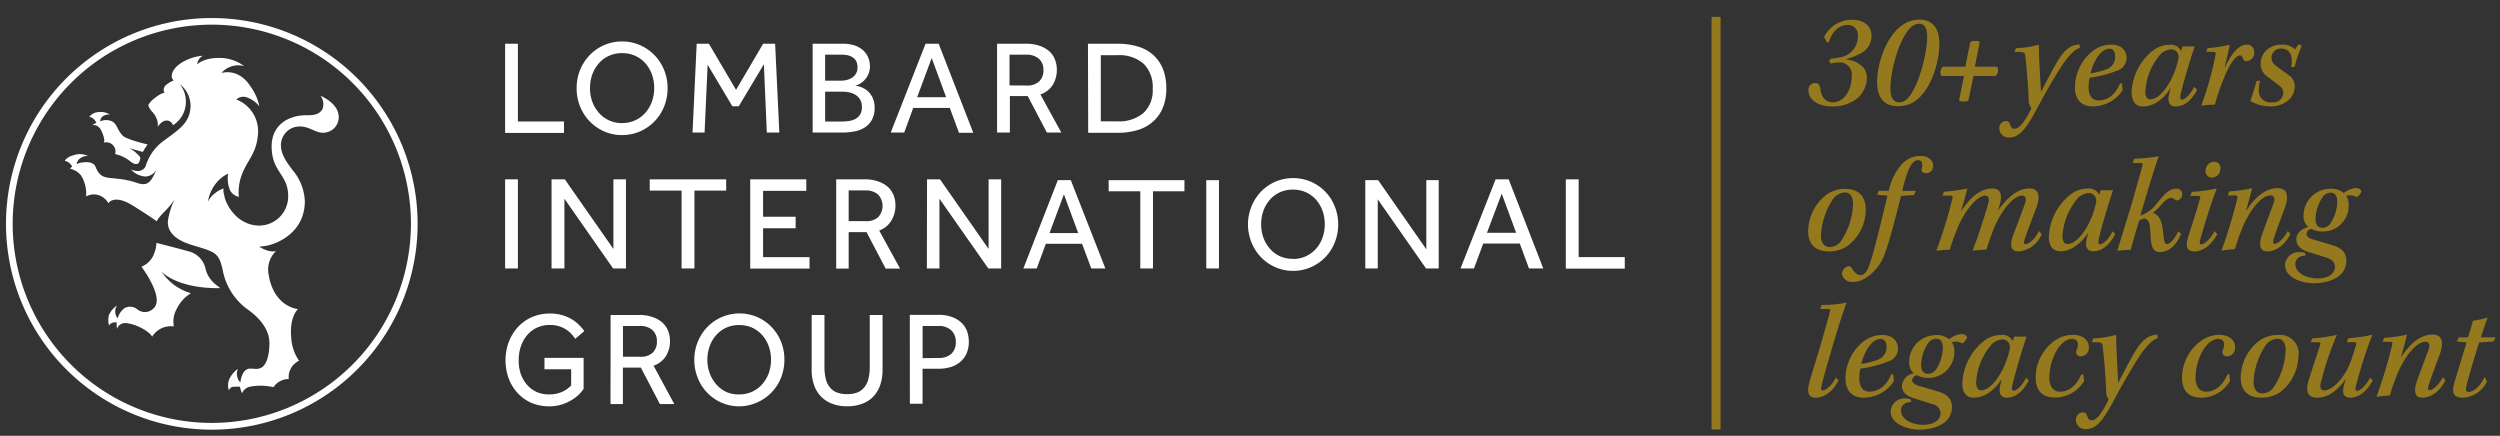 <svg id="Layer_2" data-name="Layer 2" xmlns="http://www.w3.org/2000/svg" viewBox="0 0 433.77 75.61"><rect x="0" y="0" width="433.77" height="75.61" fill="#333333" stroke="none"/><defs><style>.cls-1{fill:#fff;}.cls-2{opacity:0.8;}.cls-3{fill:#ad8b19;}</style></defs><path class="cls-1" d="M94.47,64.07H99.1v2.81a5,5,0,0,1-.76.65,4.63,4.63,0,0,1-1.26.63,5.31,5.31,0,0,1-1.79.27A5.14,5.14,0,0,1,93.09,68a4.92,4.92,0,0,1-1.68-1.27,5.87,5.87,0,0,1-1.07-1.9A7.13,7.13,0,0,1,90,62.46a7.22,7.22,0,0,1,.37-2.34,5.9,5.9,0,0,1,1.07-1.94,5,5,0,0,1,4-1.79,4.84,4.84,0,0,1,1.59.23,5.09,5.09,0,0,1,1.22.57,4.63,4.63,0,0,1,.91.77c.25.29.47.56.66.82l1.56-1.33a7,7,0,0,0-.84-1,6.21,6.21,0,0,0-1.24-1,7.31,7.31,0,0,0-1.69-.75,7.43,7.43,0,0,0-2.19-.3,7.62,7.62,0,0,0-3.14.63,7.25,7.25,0,0,0-2.44,1.74,8.23,8.23,0,0,0-1.57,2.58,9.25,9.25,0,0,0,0,6.34,7.67,7.67,0,0,0,1.57,2.53A7.13,7.13,0,0,0,92.2,69.9a7.79,7.79,0,0,0,3.1.6,7.19,7.19,0,0,0,2.19-.32,7.79,7.79,0,0,0,1.62-.73v0l0,0,.09-.05a6.47,6.47,0,0,0,1.29-1,4.81,4.81,0,0,0,.77-.93h0V62.09H94.47Z"/><path class="cls-1" d="M87.64,7.59h2.22V21.07h8v2H87.64Z"/><path class="cls-1" d="M107.93,23.44a7.69,7.69,0,0,1-3.11-.64,8,8,0,0,1-2.5-1.74,8.08,8.08,0,0,1-1.67-2.58,8.41,8.41,0,0,1-.6-3.18,8.18,8.18,0,0,1,2.26-5.73,7.91,7.91,0,0,1,2.5-1.74,7.92,7.92,0,0,1,6.24,0,8.07,8.07,0,0,1,2.51,1.74,8,8,0,0,1,1.67,2.57,8.31,8.31,0,0,1,.6,3.16,8.41,8.41,0,0,1-.6,3.18,7.9,7.9,0,0,1-4.18,4.32A7.77,7.77,0,0,1,107.93,23.44Zm0-2.09A5.29,5.29,0,0,0,112,19.54a6,6,0,0,0,1.12-1.93,6.91,6.91,0,0,0,.39-2.33,7,7,0,0,0-.39-2.35A6.12,6.12,0,0,0,112,11a5.27,5.27,0,0,0-1.76-1.3,5.43,5.43,0,0,0-2.31-.48,5.3,5.3,0,0,0-2.29.48,5.14,5.14,0,0,0-1.75,1.3,6.15,6.15,0,0,0-1.13,1.94,7,7,0,0,0-.39,2.35,6.91,6.91,0,0,0,.39,2.33,6,6,0,0,0,1.13,1.93,5.25,5.25,0,0,0,4,1.81Z"/><path class="cls-1" d="M120.88,7.59H123l4.71,8,4.7-8h2.08L135.22,23h-2.17l-.51-11.86-4.36,7.3h-1.11l-4.29-7.21L122.25,23h-2.09Z"/><path class="cls-1" d="M141,7.59h5.23a6.26,6.26,0,0,1,2.09.31,4.17,4.17,0,0,1,1.46.85,3.52,3.52,0,0,1,.87,1.25,4.12,4.12,0,0,1,.29,1.53,3.24,3.24,0,0,1-.27,1.34,3.72,3.72,0,0,1-.65,1,3.26,3.26,0,0,1-.83.67,2.27,2.27,0,0,1-.83.3,5.84,5.84,0,0,1,1.08.29,3.79,3.79,0,0,1,1.1.66,3.65,3.65,0,0,1,.86,1.15,4,4,0,0,1,.35,1.75,4.26,4.26,0,0,1-.45,2.07,3.77,3.77,0,0,1-1.23,1.34,5.12,5.12,0,0,1-1.84.71A11.85,11.85,0,0,1,146,23H141ZM145.93,14a4,4,0,0,0,1-.13,2.83,2.83,0,0,0,.92-.4,2,2,0,0,0,.93-1.79,2.29,2.29,0,0,0-.25-1.12,1.82,1.82,0,0,0-.68-.67,2.72,2.72,0,0,0-.92-.33,7,7,0,0,0-1-.08h-2.76V14Zm-.07,7.09a10.83,10.83,0,0,0,1.25-.07,3.8,3.8,0,0,0,1.19-.32,2.19,2.19,0,0,0,.89-.76,2.31,2.31,0,0,0,.35-1.38,2.44,2.44,0,0,0-.33-1.34,2.56,2.56,0,0,0-.86-.81A3.43,3.43,0,0,0,147.2,16a7.19,7.19,0,0,0-1.2-.1h-2.83v5.19Z"/><path class="cls-1" d="M160.59,7.59h2.28l6,15.45h-2.48l-1.59-4.31h-6.35L156.89,23h-2.34Zm3.57,9.27-2.5-6.79-2.53,6.79Z"/><path class="cls-1" d="M173,7.59H178a6.79,6.79,0,0,1,2.5.4,4.82,4.82,0,0,1,1.66,1,3.77,3.77,0,0,1,.92,1.45,4.65,4.65,0,0,1,.29,1.64,5,5,0,0,1-.69,2.62,4.1,4.1,0,0,1-2.16,1.69l3.62,6.6h-2.5l-3.32-6.32h-3.1V23H173Zm5.12,7.25a3,3,0,0,0,2.19-.72,2.56,2.56,0,0,0,.73-1.92,2.53,2.53,0,0,0-.78-2,3.18,3.18,0,0,0-2.18-.71h-2.92v5.33Z"/><path class="cls-1" d="M188.77,7.59h5.16a12,12,0,0,1,3.38.45A7,7,0,0,1,200,9.45a6.63,6.63,0,0,1,1.74,2.42,8.8,8.8,0,0,1,.62,3.48,8.49,8.49,0,0,1-.62,3.4,6.64,6.64,0,0,1-1.74,2.4,7,7,0,0,1-2.66,1.43,11.82,11.82,0,0,1-3.39.46h-5.14Zm5.1,13.46a6.55,6.55,0,0,0,4.5-1.42A5.33,5.33,0,0,0,200,15.4a5.68,5.68,0,0,0-1.55-4.32,6.42,6.42,0,0,0-4.63-1.5H191V21.05Z"/><path class="cls-1" d="M87.64,31.12h2.22V46.58H87.64Z"/><path class="cls-1" d="M95.7,31.12H98l8.43,12.07V31.12h2.18V46.58h-2.23l-8.45-12.1v12.1H95.7Z"/><path class="cls-1" d="M118.26,33.07h-5.53V31.12H126v1.95h-5.51V46.58h-2.23Z"/><path class="cls-1" d="M130.17,31.12h9.73v2h-7.5v4.49h5.65v2H132.4v5h8.06v2H130.17Z"/><path class="cls-1" d="M145.09,31.12H150a6.58,6.58,0,0,1,2.5.41,4.81,4.81,0,0,1,1.66,1,4,4,0,0,1,.93,1.45,4.88,4.88,0,0,1,.28,1.64,5,5,0,0,1-.69,2.62A4.1,4.1,0,0,1,152.55,40l3.62,6.61h-2.5l-3.32-6.33h-3.1v6.33h-2.16Zm5.12,7.25a3,3,0,0,0,2.19-.72,2.9,2.9,0,0,0-.05-3.9,3.18,3.18,0,0,0-2.18-.71h-2.92v5.33Z"/><path class="cls-1" d="M160.85,31.12h2.25l8.43,12.07V31.12h2.18V46.58h-2.23L163,34.48v12.1h-2.18Z"/><path class="cls-1" d="M183.54,31.26h2.25l6,15.32h-2.45l-1.59-4.28h-6.29l-1.58,4.28h-2.32Zm3.54,9.18-2.48-6.72-2.5,6.72Z"/><path class="cls-1" d="M197.85,33.19h-5.49V31.26h13.15v1.93h-5.46V46.58h-2.2Z"/><path class="cls-1" d="M209.3,31.26h2.2V46.58h-2.2V31.26Z"/><path class="cls-1" d="M224.36,47a7.55,7.55,0,0,1-3.08-.64,7.68,7.68,0,0,1-2.47-1.72,7.91,7.91,0,0,1-1.66-2.56,8.3,8.3,0,0,1,1.64-8.83,7.88,7.88,0,0,1,2.48-1.72,7.89,7.89,0,0,1,6.18,0,7.78,7.78,0,0,1,4.14,4.27,8.52,8.52,0,0,1,0,6.28,8,8,0,0,1-1.65,2.56,7.87,7.87,0,0,1-2.49,1.72A7.63,7.63,0,0,1,224.36,47Zm0-2.07a5.23,5.23,0,0,0,4-1.79,5.9,5.9,0,0,0,1.11-1.92,6.75,6.75,0,0,0,.39-2.31,6.91,6.91,0,0,0-.39-2.33,6,6,0,0,0-1.11-1.91,5.14,5.14,0,0,0-1.75-1.3,5.44,5.44,0,0,0-2.28-.47,5.36,5.36,0,0,0-2.27.47,5,5,0,0,0-1.73,1.3,5.8,5.8,0,0,0-1.12,1.91,6.91,6.91,0,0,0-.39,2.33,6.75,6.75,0,0,0,.39,2.31,5.74,5.74,0,0,0,1.12,1.92,5.12,5.12,0,0,0,1.73,1.31A5.21,5.21,0,0,0,224.36,44.9Z"/><path class="cls-1" d="M128.27,70.5a7.5,7.5,0,0,1-3.07-.63,7.79,7.79,0,0,1-4.13-4.28,8.25,8.25,0,0,1-.6-3.15,8.12,8.12,0,0,1,.6-3.13,7.92,7.92,0,0,1,1.64-2.55A7.8,7.8,0,0,1,131.36,55a7.65,7.65,0,0,1,2.49,1.72,8,8,0,0,1,1.66,2.55,8.3,8.3,0,0,1,.59,3.13,8.44,8.44,0,0,1-.59,3.15,7.91,7.91,0,0,1-1.66,2.56,7.81,7.81,0,0,1-2.49,1.72A7.56,7.56,0,0,1,128.27,70.5Zm0-2.07a5.19,5.19,0,0,0,4-1.79,6,6,0,0,0,1.12-1.91,7.1,7.1,0,0,0,0-4.64,5.92,5.92,0,0,0-1.12-1.92,5.23,5.23,0,0,0-1.74-1.3,5.45,5.45,0,0,0-2.29-.47,5.39,5.39,0,0,0-2.27.47,5.29,5.29,0,0,0-1.73,1.3,5.9,5.9,0,0,0-1.11,1.92,6.93,6.93,0,0,0,0,4.64,6,6,0,0,0,1.11,1.91A5.32,5.32,0,0,0,126,68,5.24,5.24,0,0,0,128.27,68.43Z"/><path class="cls-1" d="M236.89,31.26h2.23l8.36,12v-12h2.15V46.58h-2.2l-8.38-12v12h-2.16Z"/><path class="cls-1" d="M259.5,31.12h2.27l6,15.46h-2.48l-1.59-4.32h-6.35l-1.6,4.32h-2.34Zm3.56,9.27-2.5-6.79L258,40.39Z"/><path class="cls-1" d="M271.68,31.12h2.23V44.61h8v2H271.68Z"/><path class="cls-1" d="M140.83,54.65h2.22v9a8.77,8.77,0,0,0,.19,1.91,3.8,3.8,0,0,0,.63,1.49,3.05,3.05,0,0,0,1.21,1,4.78,4.78,0,0,0,1.91.33,4.71,4.71,0,0,0,1.89-.33,3,3,0,0,0,1.2-1,3.81,3.81,0,0,0,.64-1.49,8.77,8.77,0,0,0,.19-1.91v-9h2.22v9.57a7.94,7.94,0,0,1-.37,2.47,5.56,5.56,0,0,1-1.12,2A5.09,5.09,0,0,1,149.73,70a7,7,0,0,1-2.74.49,6.9,6.9,0,0,1-2.73-.49,5.25,5.25,0,0,1-1.93-1.33,5.43,5.43,0,0,1-1.13-2,7.94,7.94,0,0,1-.37-2.47Z"/><path class="cls-1" d="M105.94,54.65h4.93a6.78,6.78,0,0,1,2.5.41,4.86,4.86,0,0,1,1.66,1,4,4,0,0,1,.93,1.45,4.93,4.93,0,0,1,.29,1.64,4.87,4.87,0,0,1-.7,2.62,4.12,4.12,0,0,1-2.15,1.69L117,70.11h-2.5l-3.31-6.33h-3.11v6.33h-2.15Zm5.12,7.25a3,3,0,0,0,2.19-.71,2.61,2.61,0,0,0,.73-1.93,2.54,2.54,0,0,0-.79-2,3.14,3.14,0,0,0-2.18-.7h-2.92V61.9Z"/><path class="cls-1" d="M157.86,54.63h4.88a6.58,6.58,0,0,1,2.61.44A4.56,4.56,0,0,1,167,56.18a3.79,3.79,0,0,1,.86,1.5,5.9,5.9,0,0,1,.24,1.63,4.93,4.93,0,0,1-.39,2,3.93,3.93,0,0,1-1.09,1.47,4.54,4.54,0,0,1-1.65.9,7.06,7.06,0,0,1-2.1.3h-2.8v6.07h-2.2Zm5,7.48a3.15,3.15,0,0,0,2.21-.73,2.64,2.64,0,0,0,.77-2,2.71,2.71,0,0,0-.79-2.07,3.1,3.1,0,0,0-2.19-.75h-2.78v5.58Z"/><path class="cls-1" d="M35.7,46.81a4,4,0,0,0-3.13-3.24c-2.75-.77-4.61-1.2-5.42-1.43a5.93,5.93,0,0,1-.67,2.44,4,4,0,0,1-1.93,1.7s3.6,4.78,2.4,6.83a2.1,2.1,0,0,1-3.12.57,2,2,0,0,0-2.23-.22,3.33,3.33,0,0,0-1.18,1.77,1.7,1.7,0,0,1-.42-1A1.83,1.83,0,0,1,20.31,53a3.84,3.84,0,0,0-1.44,1.75,4,4,0,0,0,.05,1.75s.2-.64,1.33-.57a4.91,4.91,0,0,0,.05,1.13,1.48,1.48,0,0,1,1.54-1c1.87.16,4.15,1.5,4.55,2.36a3.81,3.81,0,0,1,3.78-1.78,4.34,4.34,0,0,1,.47-3,6.58,6.58,0,0,1,2.47-2.76A9.39,9.39,0,0,1,28,47.11S30.52,50,37.85,50c1.1,0-1.35-.49-2.15-3.19"/><path class="cls-1" d="M16.73,21.31a2.85,2.85,0,0,0-.72.43s1.07-.36,1.7,1.2.3,1.81.3,1.81a1.58,1.58,0,0,1,1.54.39,1.61,1.61,0,0,1,.43,1.6A6.2,6.2,0,0,1,22.61,28c.64.49,1,.51,1.25.42s.35-.45.44-.72c.13-.42-.08-.59-.37-.87a5.52,5.52,0,0,0-1.5-1.12l2.35.65a14,14,0,0,1,.83-1.3S22,24.24,21.3,23.54c-1.2-1.25-.91-2.34-2.37-2.65a2.29,2.29,0,0,0-1.55.18,1.2,1.2,0,0,1,.4-.84,1.72,1.72,0,0,1,1.29-.34,2.84,2.84,0,0,0-1.91-.44,2.11,2.11,0,0,0-1.69.86s.69-.12,1.26,1"/><path class="cls-1" d="M55.59,16.6a2.41,2.41,0,0,1,.4,2.24C55.48,19.92,54.35,20,53.13,20c-3.1,0-6,1.68-6,5.42C47.15,29.91,50,30.22,50,34a5.05,5.05,0,0,1-5,5.14c-3.54,0-5.59-3.13-6.05-5,0-.22-.1-.42-.13-.58a3,3,0,0,1-.05-.4s0-.1,0-.14,0-.11,0-.15l0-.16a4.85,4.85,0,0,0-1.47.82A4,4,0,0,0,36.08,35a6.76,6.76,0,0,1,1.25-3,5.92,5.92,0,0,1,2.25-1.87A5.33,5.33,0,0,0,39.91,33a2.29,2.29,0,0,0,1.53,1.16,8.81,8.81,0,0,1,.31-3.23c.91-3,2.71-4,3-7.53A5.9,5.9,0,0,0,41,17.26a1.83,1.83,0,0,1,2-.3,4.92,4.92,0,0,1,2,1.48,9.08,9.08,0,0,0-1.57-3.5c-2.14-3.26-5-2.27-5-2.27a3.57,3.57,0,0,1,1.67-1.13,3.78,3.78,0,0,1,2.26-.07A7.09,7.09,0,0,0,38,10.05c-2.73,0-3.79,1.12-3.79,1.12a2,2,0,0,1,.27-.81,1.83,1.83,0,0,1,.71-.69,8.42,8.42,0,0,0-3.63,1.17c-1.69,1.08-1.74,2-1.76,2.38a1.21,1.21,0,0,0,.33.75,4.3,4.3,0,0,0-1.46.91,1.06,1.06,0,0,0-.13,1.22s-.56,0-1.72.94a3.63,3.63,0,0,0-1.08,1.18c0,.16.15.52.51,1a4.15,4.15,0,0,1,1.05,1.71A3.6,3.6,0,0,1,27.38,22s.64-1.09,1.54-1.09a1.14,1.14,0,0,1,1.09.83,4.84,4.84,0,0,0,2.24-4.09,4.73,4.73,0,0,0-1.06-3.05s0,0,0,0h0A4.77,4.77,0,0,1,33,19.17c-.4,2.47-2.35,3.57-4.73,5.36a8.38,8.38,0,0,0-3,4.31c-.73,1.45-2.55.56-2.55.56a3.66,3.66,0,0,0,2.61,1.23,2.42,2.42,0,0,0,1.85-1.24c-.9,1.95-1.38,3-3.27,2.39-4.59-1.59-6.17.1-7.33-2.84-.31-.8-1.35-.86-2.13-.77a2.9,2.9,0,0,0-1.15.31,1.47,1.47,0,0,1,.6-1,1.84,1.84,0,0,1,1.39-.39,3.07,3.07,0,0,0-2.44-.18c-1.36.33-1.6,1-1.6,1a1.81,1.81,0,0,1,1.27,1,1,1,0,0,0-.35.37A3.23,3.23,0,0,1,14.1,30.5a6,6,0,0,1,.84,3.58,2.79,2.79,0,0,1,2.2-.21,3,3,0,0,1,1.67,1.39s.93-1.64,4.22.4c3.1,1.93,4.17,2.74,4.17,2.74.58-1.21,2-2,3.14-3.91a13.38,13.38,0,0,0-1.2,3.77c-.17,1.84,1.13,3.34,4.19,4.26,4.05,1.22,4.59,1.29,5.29,4.2a10.85,10.85,0,0,0,4.52,7.09c2.61,1.91,3.61,3.92,3.61,5.74s-.41,3.79-1.49,4.28c-.75.33-1,.1-1.93.13-1.42.05-1.62,2.39-1.62,2.39a1.88,1.88,0,0,1-.55-1A2.1,2.1,0,0,1,41.28,64a4.43,4.43,0,0,0-1.38,1.57,2.65,2.65,0,0,0-.18,2.17.91.91,0,0,1,.92-.64,9.86,9.86,0,0,1,1,0A4.53,4.53,0,0,0,42,68.24a1.88,1.88,0,0,1,1.51-1.17,9.81,9.81,0,0,1,3.94.11,3.15,3.15,0,0,1,2.65-1.41,3.11,3.11,0,0,1,1.79-3.17,7.9,7.9,0,0,1-1.37-4.17c-.3-3.49,1.18-4.8,1.18-4.8s-4.12-.34-5.06-5.83a4.48,4.48,0,0,1,1.26-4.25s-1.08.43-2.93-.76H45a11.66,11.66,0,0,0,1.17-.14c1.65-.26,6.72-2.13,6.72-7.75a8.85,8.85,0,0,0-2.09-5.34c-.66-.9-2.06-2.56-2.06-4.37A3.26,3.26,0,0,1,52,21.94c1.7,0,2.69,1.09,4,1.09a2.7,2.7,0,0,0,2.77-2.71c0-2.47-3.21-3.72-3.21-3.72"/><path class="cls-1" d="M36.76,73.38A34.55,34.55,0,1,1,71.3,38.83,34.58,34.58,0,0,1,36.76,73.38m0-70.25a35.71,35.71,0,1,0,35.7,35.7,35.7,35.7,0,0,0-35.7-35.7"/><g class="cls-2"><path class="cls-3" d="M316.49,6.43a5.39,5.39,0,0,1,4.87-3c2,0,3.37,1.06,3.37,2.8a3.39,3.39,0,0,1-1.93,3.06,11.25,11.25,0,0,1-2.38.94l0,.12a4.37,4.37,0,0,1,2.84,1.32,2.78,2.78,0,0,1,.66,1.86,4.77,4.77,0,0,1-2.07,3.83,6.92,6.92,0,0,1-4.07,1.11c-2.12,0-4-1.06-4-2.8A1.15,1.15,0,0,1,315,14.41c.52,0,.78.38.87,1.13.19,1.25.8,2.21,2.14,2.21,2.1,0,3.28-2.35,3.28-4.49a2.1,2.1,0,0,0-2.38-2.41,5.89,5.89,0,0,0-1.27.17l-.28-.42.28-.43a8.88,8.88,0,0,0,1.53-.21,3.63,3.63,0,0,0,3.18-3.72,1.7,1.7,0,0,0-1.79-1.9c-1.44,0-2.64,1-3.25,3H317Z"/><path class="cls-3" d="M331,5.37c-1.74,2.26-3,7.13-3,10.05,0,1.39.47,2.33,1.51,2.33.8,0,1.36-.4,2-1.32,1.58-2.23,2.87-7.36,2.87-10.09,0-1.13-.3-2.22-1.41-2.22-.7,0-1.27.36-2,1.25m5.53,2.19c0,3.27-1.48,8.12-4.24,10a5.24,5.24,0,0,1-3,.87c-2.59,0-3.57-1.86-3.57-4.17,0-3.29,1.62-8.12,4.52-10a4.92,4.92,0,0,1,2.8-.85c2.59,0,3.48,1.86,3.48,4.14"/><path class="cls-3" d="M349.78,8.36a17.48,17.48,0,0,0,4-.61c-.05,1.86.23,6.17.35,8.21.73-1.39,1.51-2.94,2.45-4.61,1.15-2.07,2.28-3.58,4.23-3.63l.07.59c-1.08.29-2.35,1.86-3.41,3.53-1.53,2.36-3.13,5.3-4.35,7.58-1.82,3.35-2.95,4.43-4.5,4.43a1.58,1.58,0,0,1-1.72-1.58A1.2,1.2,0,0,1,348,21a.74.74,0,0,1,.75.56c.16.52.37.78.73.78.89,0,1.74-1.08,3-3.55A2.21,2.21,0,0,1,352,17.4c-.09-2.64-.45-6.59-.61-7.82-.09-.51-.28-.61-1.84-.56Z"/><path class="cls-3" d="M362.7,12.72a13.12,13.12,0,0,0,3-.78A2.29,2.29,0,0,0,367,9.77c0-.82-.38-1.32-1-1.32-.87,0-2.35.85-3.29,4.27m5.58,2.94a6.24,6.24,0,0,1-5.16,2.8c-2,0-3.11-1.2-3.11-3.3a8.17,8.17,0,0,1,3.09-6.33,5.22,5.22,0,0,1,3.18-1.08c2,0,2.7,1.18,2.7,2.45a2.35,2.35,0,0,1-1.67,2.07,19.64,19.64,0,0,1-4.75,1.22,7.76,7.76,0,0,0-.19,1.63c0,1.31.49,2.3,1.76,2.3,1.56,0,2.88-1,3.7-2.94h.35Z"/><path class="cls-3" d="M373.1,17.23c1,0,2.19-.94,3.34-2.94A14.1,14.1,0,0,0,378,10c0-1-.59-1.43-1.25-1.43a2.78,2.78,0,0,0-2.17,1.2,10.65,10.65,0,0,0-2.35,6.17c0,.65.21,1.31.85,1.31m8.14-1.71c-.61,1.27-1.88,2.94-3.74,2.94-1.34,0-1.39-1.23-1.06-2.38.05-.19.14-.49.19-.71h-.05c-.94,1.42-2.61,3.09-4.71,3.09-1.39,0-2-1-2-2.45a9.71,9.71,0,0,1,3.88-7.39,4.7,4.7,0,0,1,2.71-.87,2,2,0,0,1,2,1.06l.24-.78h2.12c-.81,2.33-2.05,6.52-2.45,8.36-.1.44-.1.87.23.87.61,0,1.53-1,2.12-2.21Z"/><path class="cls-3" d="M383.05,8.34a20.08,20.08,0,0,0,3.81-.59c-.12.92-.61,2.75-.87,3.88h.07c1.34-2.68,2.47-3.88,3.84-3.88A1.21,1.21,0,0,1,391.12,9a1.45,1.45,0,0,1-1.32,1.62.59.59,0,0,1-.63-.47c-.12-.35-.22-.54-.54-.54-.8,0-2,2-2.71,3.81a39.24,39.24,0,0,0-1.63,4.74c-.94,0-1.71.09-2.35.16a56.77,56.77,0,0,0,2.5-8.9c0-.3-.08-.42-.33-.42s-.92,0-1.32,0Z"/><path class="cls-3" d="M399.38,7.94a24.64,24.64,0,0,0-1.27,3.69l-.57,0c.38-2-.26-3.21-1.74-3.21a1.61,1.61,0,0,0-1,2.92c.52.43,1.61,1.18,2.24,1.65a2.3,2.3,0,0,1,1.11,2.07,3.21,3.21,0,0,1-1.18,2.4,4.67,4.67,0,0,1-3.13,1,7,7,0,0,1-3.41-.94c.26-.64.7-2,1.1-3.46l.61-.07a6.67,6.67,0,0,0-.21,1.55,2,2,0,0,0,2.31,2.21,1.71,1.71,0,0,0,1.93-1.6,1.45,1.45,0,0,0-.66-1.25c-.47-.4-1.29-1-2-1.55a2.66,2.66,0,0,1-1.27-2.28,3.19,3.19,0,0,1,1.2-2.52,3.76,3.76,0,0,1,2.52-.8,3,3,0,0,1,2.24.82l.63-.89Z"/><path class="cls-3" d="M346.67,12a.69.69,0,0,1,0,.18c0,.07,0,.15,0,.24a2.76,2.76,0,0,1-.08.27.9.9,0,0,1-.12.24.56.56,0,0,1-.16.18.38.38,0,0,1-.21.07h-3.69l-.83,4.09a.25.25,0,0,1-.06.15.56.56,0,0,1-.17.11,1.31,1.31,0,0,1-.27.07,2.25,2.25,0,0,1-.4,0,2.09,2.09,0,0,1-.38,0,1,1,0,0,1-.24-.07.26.26,0,0,1-.12-.11.24.24,0,0,1,0-.15l.83-4.09H337a.27.27,0,0,1-.21-.1.47.47,0,0,1-.09-.33,1.42,1.42,0,0,1,0-.19c0-.07,0-.16,0-.25a2,2,0,0,1,.08-.26,1.33,1.33,0,0,1,.11-.24.52.52,0,0,1,.16-.17.31.31,0,0,1,.21-.07H341l.82-4.09a.51.51,0,0,1,.07-.17.57.57,0,0,1,.17-.12,1.25,1.25,0,0,1,.27-.08,2.41,2.41,0,0,1,.4,0,2,2,0,0,1,.38,0,.92.92,0,0,1,.25.08.21.21,0,0,1,.11.12.32.32,0,0,1,0,.17l-.82,4.09h3.7a.24.24,0,0,1,.22.11A.54.54,0,0,1,346.67,12Z"/><path class="cls-3" d="M317.87,34.81a12.54,12.54,0,0,0-1.92,6c0,1.53.75,2.06,1.53,2.06a2.48,2.48,0,0,0,1.92-1,12.37,12.37,0,0,0,2.12-6.48c0-1.1-.38-2-1.41-2a2.73,2.73,0,0,0-2.24,1.41m5.85,1.51a7.93,7.93,0,0,1-3.08,6.31,5.68,5.68,0,0,1-3.3,1c-1.65,0-3.61-.62-3.61-3.52a8.13,8.13,0,0,1,3.18-6.33,5.52,5.52,0,0,1,3.23-1c2.32,0,3.58,1.27,3.58,3.61"/><path class="cls-3" d="M327.71,33.12a10.07,10.07,0,0,1,2.39-4.76,4.38,4.38,0,0,1,3.08-1.31c1.37,0,2.23.71,2.23,1.74a1.2,1.2,0,0,1-1.2,1.27c-.55,0-.88-.27-.79-.67a4.33,4.33,0,0,0,.1-.74c0-.51-.15-.86-.77-.86s-1.21.71-1.65,1.81-.71,2.15-1.05,3.52h2.35l-.29.71-2.27.17c-1,4-2.08,8.1-2.8,10a8.16,8.16,0,0,1-3.49,4.33,4,4,0,0,1-2.17.59,1.72,1.72,0,0,1-1.8-1.43,1.55,1.55,0,0,1,.91-1.24.62.62,0,0,1,.84.31c.43.72.91,1.17,1.46,1.17.81,0,1.26-.74,1.77-2.34.59-1.82,1.88-7,2.93-11.43l-1.79-.17.29-.71Z"/><path class="cls-3" d="M354.26,40.62a4.8,4.8,0,0,1-4,3c-1.58,0-1.51-1.36-.91-2.94.69-1.84,1.48-3.85,2-5.38.29-.72.17-1.36-.48-1.36-1.89,0-4.2,3.68-5.11,6.19-.31.81-.67,1.75-1.1,3.18-.86,0-1.8.12-2.39.17.91-2.35,2.32-6.7,2.72-8.23.15-.62.15-1.31-.55-1.31-1.5,0-3.82,3-5,6.12-.36.91-.72,1.86-1.13,3.25-.83.05-1.72.12-2.34.19a79.91,79.91,0,0,0,2.8-9.08c.07-.36,0-.48-.31-.48l-1.41,0,.23-.67a31.15,31.15,0,0,0,4.09-.57c-.31,1.08-.81,3-1.15,4,1.22-1.8,3-4,5.48-4,1.62,0,1.67,1.39,1.29,2.73-.12.43-.21.74-.38,1.19,1.29-1.82,3.15-3.92,5.52-3.92a1.59,1.59,0,0,1,1.24.45c.6.65.27,2,0,2.73-.67,1.82-1.74,4.59-2.13,5.78-.11.39-.11.7.2.7.66,0,1.72-1,2.32-2.27Z"/><path class="cls-3" d="M358.72,42.34c1,0,2.23-1,3.4-3a14.11,14.11,0,0,0,1.6-4.38c0-1-.6-1.46-1.27-1.46a2.8,2.8,0,0,0-2.2,1.22A10.85,10.85,0,0,0,357.86,41c0,.66.22,1.33.86,1.33M367,40.6c-.62,1.29-1.91,3-3.8,3-1.36,0-1.41-1.25-1.07-2.42.05-.19.14-.5.19-.71h-.05c-1,1.43-2.65,3.13-4.78,3.13-1.41,0-2-1.05-2-2.49a9.88,9.88,0,0,1,3.95-7.51,4.86,4.86,0,0,1,2.75-.88,2,2,0,0,1,2.05,1.08l.24-.79h2.15c-.81,2.36-2.08,6.62-2.48,8.48-.1.46-.1.89.23.89.63,0,1.56-1,2.16-2.25Z"/><path class="cls-3" d="M370.29,27.55a34.89,34.89,0,0,0,4.28-.43c-1,2.75-2.3,7.24-3.21,10.3a6.1,6.1,0,0,0,2.78-2c1-1.24,2.1-2.68,3.41-2.68a.94.94,0,0,1,1.08,1,1,1,0,0,1-.81,1,.48.48,0,0,1-.46-.11.88.88,0,0,0-.64-.29c-.46,0-1,.33-1.75,1.24a10,10,0,0,1-1.46,1.36c.86.19,1.51,1.13,1.68,2.47.12.76.17,1.36.26,2.08.07.52.26.86.57.86s1.2-.6,1.92-2.23l.5.46c-1,2.34-2.42,3.15-3.64,3.15s-1.48-.88-1.6-2.1c-.07-.81-.09-1.63-.16-2.32s-.41-1.39-1-1.39a1.5,1.5,0,0,0-.91.43c-.55,1.84-1.08,3.66-1.44,5-.83,0-1.81.12-2.34.16.36-1.12,1.39-4.39,2.61-8.48,1-3.56,1.53-5.33,1.77-6.31.07-.29,0-.43-.34-.43l-1.36,0Z"/><path class="cls-3" d="M385.25,29.34a1.49,1.49,0,0,1-1.48,1.48,1.09,1.09,0,0,1-1.08-1.22,1.53,1.53,0,0,1,1.48-1.53,1.05,1.05,0,0,1,1.08,1.27m-4.93,3.94a25,25,0,0,0,4.21-.57l.07.1c-.71,1.65-2.36,6.9-2.87,8.89-.09.4-.12.69.17.69.67,0,1.79-1.15,2.34-2.29l.48.52c-1.05,1.94-2.51,3-4,3s-1.49-1.1-1-2.7c.57-1.82,1.55-4.74,2-6.51.1-.31.05-.43-.24-.43s-1,0-1.48,0Z"/><path class="cls-3" d="M397.39,40.62c-1,2-2.59,3-4,3s-1.48-1.31-.88-3,1.45-3.92,2-5.41c.24-.67.15-1.31-.53-1.31-2,0-4.15,3.59-5.06,6a32.62,32.62,0,0,0-1.15,3.35c-.84,0-1.67.14-2.32.21a81.19,81.19,0,0,0,2.75-9.11c0-.31,0-.43-.21-.43l-1.46,0,.24-.7a24.59,24.59,0,0,0,4-.57c-.34,1.27-.72,2.75-1.1,4,1.31-2,3.13-4,5.5-4a1.78,1.78,0,0,1,1.22.38c.66.58.43,1.94.11,2.85-.62,1.69-1.5,4-2.05,5.73-.12.41,0,.7.19.7.65,0,1.7-1,2.32-2.25Z"/><path class="cls-3" d="M403,34.19A7,7,0,0,0,401.76,38c0,1.14.59,1.53,1.17,1.53a1.75,1.75,0,0,0,1.36-.67,7.13,7.13,0,0,0,1.24-3.9c0-1-.43-1.53-1.12-1.53a1.79,1.79,0,0,0-1.46.81m3.71-.74a3.85,3.85,0,0,1,2.12-.88c.55,0,.94.35.94.6a2.06,2.06,0,0,1-.82,1,2.18,2.18,0,0,0-1.81-.24,3,3,0,0,1,.43,1.57,4.48,4.48,0,0,1-4.62,4.62,4,4,0,0,1-1.88-.46,1,1,0,0,0-.82.89c0,.38.36.72,1.08.93s2.15.62,3.35,1c1.41.38,2.48,1.12,2.48,2.7,0,2.89-3.11,3.92-5.64,3.92-2.15,0-5-1-5-3.2a2.4,2.4,0,0,1,2.65-2.2,5.46,5.46,0,0,1,.77.09l.19.5c-1.08,0-1.82.58-1.82,1.49,0,1.43,1.77,2.48,3.87,2.48,1.94,0,3-.91,3-2,0-.76-.48-1.29-1.37-1.57-1.05-.34-2.22-.72-3.17-1s-2.16-.91-2.16-2.2c0-1,.79-1.81,2.06-2.15a2.56,2.56,0,0,1-.81-2,4.68,4.68,0,0,1,4.61-4.64,3.39,3.39,0,0,1,2.37.74"/><path class="cls-3" d="M316.08,52.91a21.13,21.13,0,0,0,4.32-.41c-.48,1.25-1.24,3.52-2.37,7.37-1.07,3.63-1.74,5.95-2,7.17-.12.45,0,.71.21.71.6,0,1.7-1,2.3-2.27L319,66c-1,2-2.54,3-4,3s-1.45-1.32-1-2.87c.53-1.84,1.08-3.54,1.84-6.14,1.08-3.64,1.43-5,1.67-5.93.1-.36,0-.43-.31-.46l-1.38,0Z"/><path class="cls-3" d="M322.93,63.14a12.93,12.93,0,0,0,3.06-.79,2.31,2.31,0,0,0,1.34-2.2c0-.83-.38-1.34-1.05-1.34-.88,0-2.39.87-3.35,4.33m5.67,3A6.31,6.31,0,0,1,323.36,69c-2,0-3.15-1.22-3.15-3.34a8.29,8.29,0,0,1,3.13-6.43,5.32,5.32,0,0,1,3.23-1.1c2,0,2.75,1.19,2.75,2.48a2.4,2.4,0,0,1-1.7,2.11,20.18,20.18,0,0,1-4.83,1.24,8.71,8.71,0,0,0-.19,1.65c0,1.34.5,2.34,1.79,2.34,1.58,0,2.92-1,3.75-3h.36Z"/><path class="cls-3" d="M334.52,59.58a7,7,0,0,0-1.19,3.75c0,1.15.59,1.53,1.17,1.53a1.75,1.75,0,0,0,1.36-.67,7.1,7.1,0,0,0,1.24-3.89c0-1-.43-1.53-1.12-1.53a1.79,1.79,0,0,0-1.46.81m3.71-.74a3.85,3.85,0,0,1,2.12-.88c.55,0,.94.35.94.59a2.06,2.06,0,0,1-.82,1.05,2.21,2.21,0,0,0-1.81-.24,3,3,0,0,1,.43,1.58,4.48,4.48,0,0,1-4.62,4.62,4,4,0,0,1-1.88-.46,1,1,0,0,0-.82.89c0,.38.36.71,1.08.93s2.15.62,3.35,1c1.41.39,2.48,1.13,2.48,2.71,0,2.89-3.11,3.92-5.64,3.92-2.15,0-5-1-5-3.21a2.4,2.4,0,0,1,2.65-2.2,5.22,5.22,0,0,1,.77.1l.19.5c-1.08,0-1.82.57-1.82,1.48,0,1.44,1.77,2.49,3.87,2.49,1.94,0,3-.91,3-2a1.66,1.66,0,0,0-1.36-1.58l-3.18-1c-1.1-.34-2.16-.91-2.16-2.2a2.4,2.4,0,0,1,2.06-2.15,2.56,2.56,0,0,1-.81-2,4.68,4.68,0,0,1,4.61-4.64,3.39,3.39,0,0,1,2.37.74"/><path class="cls-3" d="M343.75,67.73c1,0,2.22-1,3.39-3a14.06,14.06,0,0,0,1.6-4.37c0-1-.6-1.46-1.27-1.46a2.8,2.8,0,0,0-2.2,1.22,10.82,10.82,0,0,0-2.39,6.26c0,.67.22,1.34.87,1.34M352,66c-.63,1.29-1.92,3-3.81,3-1.36,0-1.4-1.24-1.07-2.41.05-.19.14-.5.19-.72h-.05c-.95,1.44-2.65,3.13-4.78,3.13-1.41,0-2-1-2-2.48A9.87,9.87,0,0,1,344.44,59a4.86,4.86,0,0,1,2.75-.88,2,2,0,0,1,2.05,1.07l.24-.79h2.15c-.81,2.37-2.08,6.63-2.48,8.49-.1.46-.1.89.24.89.62,0,1.55-1,2.15-2.25Z"/><path class="cls-3" d="M361.6,66.11a5.84,5.84,0,0,1-5,2.86c-2.25,0-3.4-1.17-3.4-3.51a7.93,7.93,0,0,1,3.18-6.26,5.44,5.44,0,0,1,3.25-1.1c1.87,0,2.8.95,2.8,2.17a1.43,1.43,0,0,1-1.34,1.56.81.81,0,0,1-.72-.31.71.71,0,0,1-.09-.72,2.87,2.87,0,0,0,.26-1c0-.6-.31-1-1.1-1s-1.91.7-2.77,2.35a9.75,9.75,0,0,0-1.1,4.37c0,1.56.69,2.44,1.86,2.44,1.61,0,2.85-1.1,3.69-3h.35Z"/><path class="cls-3" d="M363.17,58.72a17.29,17.29,0,0,0,4-.62c0,1.89.24,6.26.36,8.34.74-1.41,1.53-3,2.49-4.68,1.17-2.11,2.32-3.64,4.3-3.69l.07.6c-1.1.29-2.39,1.89-3.46,3.59-1.56,2.39-3.18,5.37-4.42,7.69-1.85,3.4-3,4.5-4.57,4.5a1.6,1.6,0,0,1-1.75-1.6,1.23,1.23,0,0,1,1.18-1.3.75.75,0,0,1,.76.58c.17.53.38.79.74.79.91,0,1.77-1.1,3-3.61a2.25,2.25,0,0,1-.43-1.41c-.09-2.68-.45-6.69-.62-7.94-.09-.52-.28-.62-1.86-.57Z"/><path class="cls-3" d="M386.92,66.11A5.82,5.82,0,0,1,382,69c-2.25,0-3.4-1.17-3.4-3.51a7.93,7.93,0,0,1,3.18-6.26A5.44,5.44,0,0,1,385,58.1c1.87,0,2.8.95,2.8,2.17a1.43,1.43,0,0,1-1.34,1.56.81.81,0,0,1-.72-.31.69.69,0,0,1-.09-.72,2.87,2.87,0,0,0,.26-1c0-.6-.31-1-1.1-1s-1.91.7-2.77,2.35a9.75,9.75,0,0,0-1.1,4.37c0,1.56.69,2.44,1.86,2.44,1.6,0,2.85-1.1,3.68-3h.36Z"/><path class="cls-3" d="M392.92,60.2a12.52,12.52,0,0,0-1.91,6c0,1.53.74,2.06,1.53,2.06a2.46,2.46,0,0,0,1.91-1,12.53,12.53,0,0,0,2.13-6.48c0-1.1-.39-2-1.41-2a2.74,2.74,0,0,0-2.25,1.41m5.86,1.51A8,8,0,0,1,395.69,68a5.65,5.65,0,0,1-3.3,1c-1.65,0-3.61-.62-3.61-3.51A8.15,8.15,0,0,1,392,59.12a5.58,5.58,0,0,1,3.23-1,3.24,3.24,0,0,1,3.59,3.61"/><path class="cls-3" d="M411.68,66c-.77,1.51-2.13,3-3.9,3-1.43,0-1.38-1.22-1-2.46.07-.27.14-.48.24-.82C405.73,67.61,404,69,402.12,69s-2.08-1.24-1.53-3.06c.62-2,1.79-5.52,2-6.19.07-.26.05-.38-.31-.38l-1.36,0,.31-.66a30.77,30.77,0,0,0,4.23-.6,55.2,55.2,0,0,0-2.8,8.39c-.16.71,0,1.24.55,1.24,1.72,0,3.71-2.53,4.61-4.88.46-1.26.84-2.51,1-3.13.05-.21,0-.36-.34-.36l-1.29,0,.29-.69a26.81,26.81,0,0,0,4.14-.6,76.38,76.38,0,0,0-2.87,9c-.12.43-.1.74.19.74.6,0,1.65-1,2.29-2.29Z"/><path class="cls-3" d="M424.29,66c-1,2-2.58,3-4,3s-1.49-1.32-.89-3,1.46-3.92,2-5.4c.24-.67.14-1.31-.53-1.31-2,0-4.16,3.58-5.07,6-.33.88-.71,1.81-1.14,3.34-.84,0-1.68.15-2.32.22a84.7,84.7,0,0,0,2.75-9.11c.05-.31,0-.43-.22-.43l-1.46,0,.24-.69a24.43,24.43,0,0,0,4-.57c-.33,1.26-.71,2.75-1.09,4,1.31-2,3.13-4,5.49-4a1.76,1.76,0,0,1,1.22.38c.67.57.43,1.94.12,2.85-.62,1.69-1.51,4-2.05,5.73-.12.41-.05.69.19.69.64,0,1.69-1,2.32-2.24Z"/><path class="cls-3" d="M431.51,66.18A4.89,4.89,0,0,1,427.35,69c-1.94,0-1.91-1.22-1.48-2.65.64-2.15,1.62-5.31,2.1-6.93l-1.7-.17.34-.72h1.62c.36-1.12.65-2.15.86-2.89a13,13,0,0,0,2.54-.55c-.2.5-.77,2.13-1.17,3.44H433l-.36.72-2.49.17c-.43,1.34-1.86,6-2.25,7.72-.11.53-.07.86.46.86,1,0,2.27-1.43,2.75-2.63Z"/><rect class="cls-3" x="296.97" y="2.93" width="1.56" height="71.58"/></g></svg>
